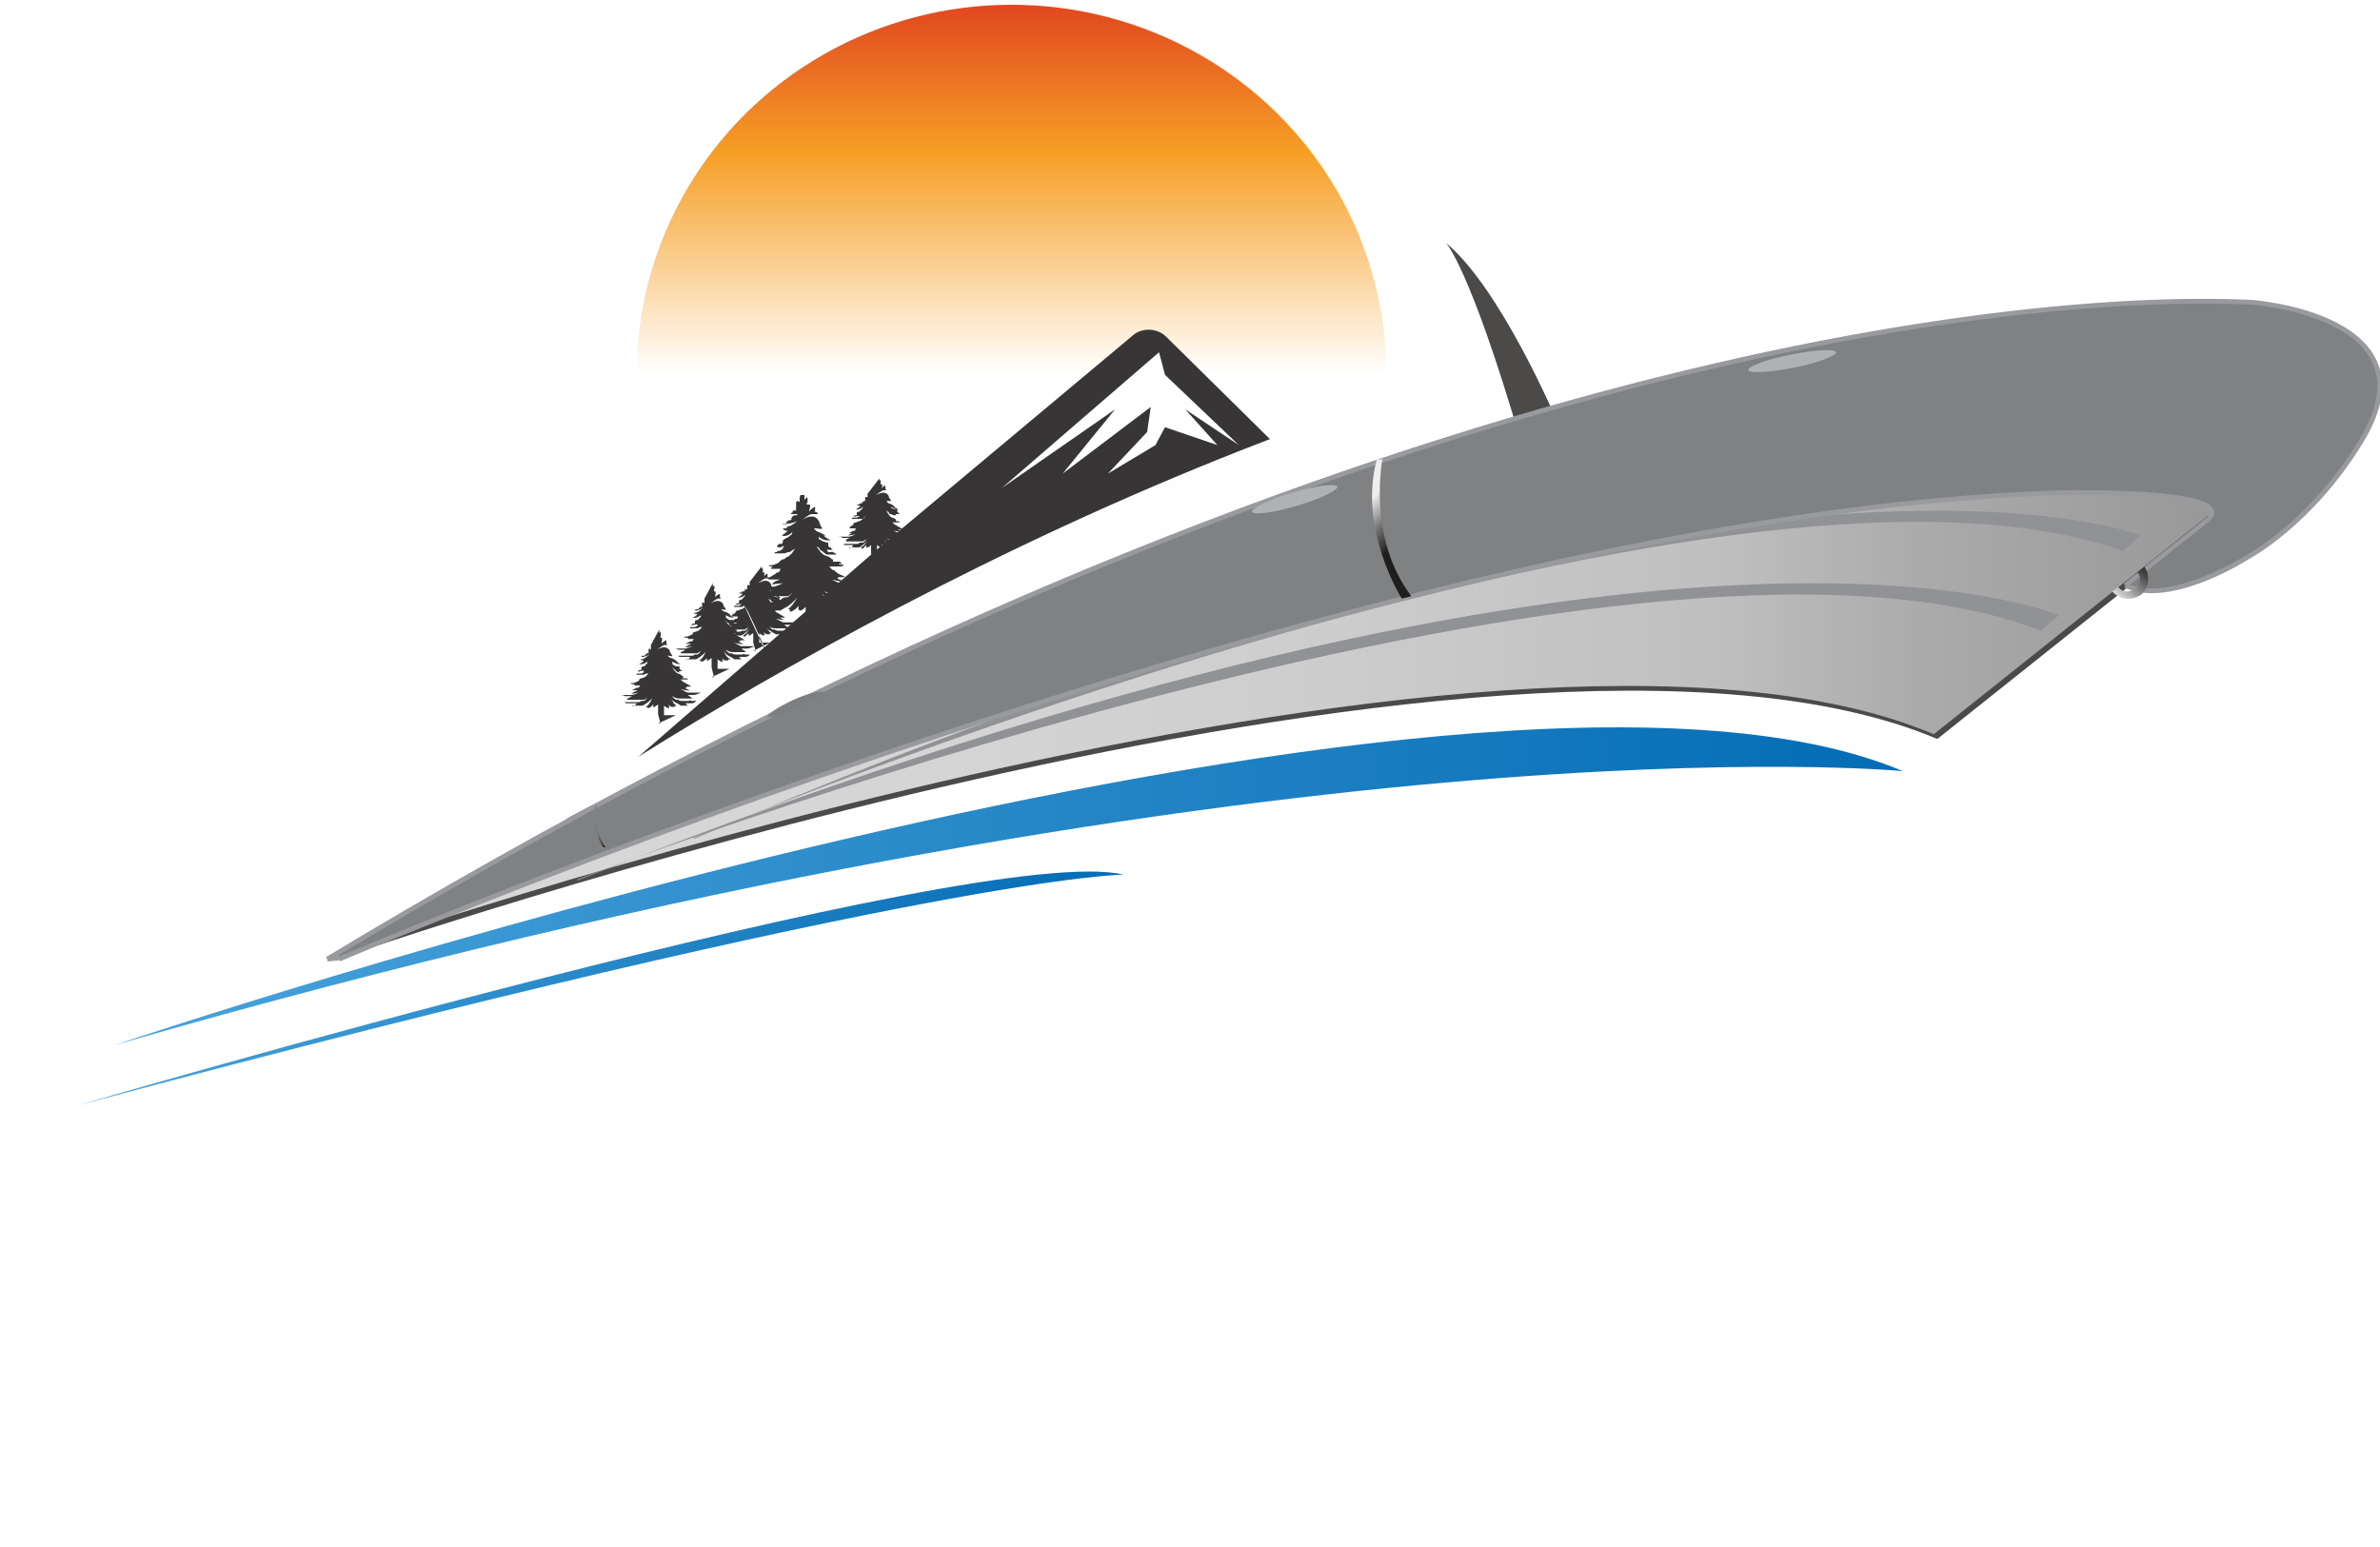 <?xml version="1.0" encoding="UTF-8"?>
<svg xmlns="http://www.w3.org/2000/svg" xmlns:xlink="http://www.w3.org/1999/xlink" id="Capa_1" width="200" height="130" version="1.1" viewBox="0 0 200 130">
  <defs>
    <style>
      .st0, .st1, .st2, .st3, .st4, .st5, .st6, .st7, .st8, .st9, .st10, .st11, .st12, .st13, .st14 {
        fill-rule: evenodd;
      }

      .st0, .st15 {
        fill: #fff;
      }

      .st1 {
        fill: #fefefe;
      }

      .st2 {
        fill: #808183;
      }

      .st3 {
        fill: url(#GradientFill_31);
      }

      .st4 {
        fill: #7d8081;
      }

      .st16, .st17, .st13 {
        fill: none;
      }

      .st16, .st13 {
        stroke: #999a9d;
        stroke-miterlimit: 10;
        stroke-width: .4px;
      }

      .st5 {
        fill: #afb1b3;
      }

      .st6 {
        fill: #373535;
      }

      .st7 {
        fill: url(#GradientFill_3);
      }

      .st8 {
        fill: url(#GradientFill_5);
      }

      .st9 {
        fill: url(#GradientFill_4);
      }

      .st10 {
        fill: url(#GradientFill_6);
      }

      .st11 {
        fill: url(#GradientFill_2);
      }

      .st17 {
        clip-rule: evenodd;
      }

      .st12 {
        fill: #4c4a49;
      }

      .st18 {
        fill: url(#GradientFill_1);
      }

      .st14 {
        fill: #919295;
      }

      .st19 {
        clip-path: url(#clippath);
      }
    </style>
    <linearGradient id="GradientFill_1" data-name="GradientFill 1" x1="85" y1=".4" x2="85" y2="62.5" gradientUnits="userSpaceOnUse">
      <stop offset="0" stop-color="#e14720"></stop>
      <stop offset="0" stop-color="#e14720"></stop>
      <stop offset="0" stop-color="#e14720"></stop>
      <stop offset=".2" stop-color="#f69f25"></stop>
      <stop offset=".5" stop-color="#fff"></stop>
      <stop offset="1" stop-color="#fff"></stop>
    </linearGradient>
    <linearGradient id="GradientFill_2" data-name="GradientFill 2" x1="28.2" y1="55.9" x2="194.3" y2="55.9" gradientUnits="userSpaceOnUse">
      <stop offset="0" stop-color="#d8d8d8"></stop>
      <stop offset=".3" stop-color="#d5d5d5"></stop>
      <stop offset=".5" stop-color="#cdcdcd"></stop>
      <stop offset=".7" stop-color="#bfbfbf"></stop>
      <stop offset=".8" stop-color="#acabab"></stop>
      <stop offset="1" stop-color="#939292"></stop>
      <stop offset="1" stop-color="#8a8989"></stop>
    </linearGradient>
    <linearGradient id="GradientFill_3" data-name="GradientFill 3" x1="9.7" y1="74.4" x2="159.9" y2="74.4" gradientUnits="userSpaceOnUse">
      <stop offset="0" stop-color="#48a3db"></stop>
      <stop offset=".7" stop-color="#197dc0"></stop>
      <stop offset="1" stop-color="#046cb5"></stop>
    </linearGradient>
    <clipPath id="clippath">
      <path class="st17" d="M27.9,80.2c1.3-.6-2.1.9-.7.4.6-.4,1.2-.7,1.8-1.1.6-.4,1.2-.7,1.8-1.1,1.9-1.1,3.9-2.3,5.8-3.4.2-.1.4-.2.6-.4.4-.2.8-.4,1.2-.7.8-.5,1.8-1.1,2.8-1.8.2-.1.4-.2.6-.4.3-.2.6-.4,1-.7,2.4-1.6,4.9-3.4,6.6-4.3,7-3.8,13.7-7.2,20.1-10.2,13.1-6.2,25.2-11,36.3-14.8,10-3.4,19.2-6.1,28.1-8.5,6.2-1.7,12-3,17.4-4.1,5.6-1.1,11.2-2.1,16.9-2.7.2,0,.4,0,.5,0,6.2-.7,11.5-1,15.8-1.1.8,0,1.5,0,2.2,0,.9,0,1.7,0,2.5,0,0,0,3.8.6,4.3.8.4.2.9.3,1.3.5.2.1.5.2.7.3,1.3.6,2.3,1.2,2.5,1.4.3.3.7.7,1.1,1.2.2.3.4.5.5.8.9,2,.2,4.2-.8,6-1.2,2.1-2.7,4.1-4.4,5.8-.9.9-1.8,1.7-2.5,2.4-1.8,1.5-3,2.2-3,2.2,0,0-1.4.9-3.2,1.7-2.2.9-5,1.7-7.1.7.2-.1.3-.2.5-.4,1.7-1.4,3.5-2.8,5.2-4.2.4-.4.9-.7,1.3-1.1,2.4-2.5-12.2-2.2-12.2-2.2-5.3.1-10.9.6-16.8,1.3-.4,0-.7,0-1.1.1-7.7,1-15.8,2.5-24,4.3-3.1.7-6.1,1.4-9.2,2.1-10.3,2.5-20.6,5.4-30.5,8.4-14,4.3-27.1,8.8-38.1,12.8-12.3,4.5-21.9,8.3-26.8,10.3-2.4,1,1-.5,1-.5Z"></path>
    </clipPath>
    <linearGradient id="GradientFill_4" data-name="GradientFill 4" x1="49.4" y1="68.3" x2="51.6" y2="70.5" gradientUnits="userSpaceOnUse">
      <stop offset="0" stop-color="#838483"></stop>
      <stop offset=".2" stop-color="#838483"></stop>
      <stop offset=".5" stop-color="#79797a"></stop>
      <stop offset=".6" stop-color="#79797a"></stop>
      <stop offset="1" stop-color="#1e1e1c"></stop>
    </linearGradient>
    <linearGradient id="GradientFill_31" data-name="GradientFill 3" x1="6.5" y1="83.1" x2="94.4" y2="83.1" xlink:href="#GradientFill_3"></linearGradient>
    <linearGradient id="GradientFill_5" data-name="GradientFill 5" x1="178.3" y1="50.3" x2="180.2" y2="48" gradientUnits="userSpaceOnUse">
      <stop offset="0" stop-color="#d8d8d8"></stop>
      <stop offset=".4" stop-color="#969595"></stop>
      <stop offset="1" stop-color="#3a3938"></stop>
    </linearGradient>
    <linearGradient id="GradientFill_6" data-name="GradientFill 6" x1="113.5" y1="40.8" x2="120.7" y2="48" gradientUnits="userSpaceOnUse">
      <stop offset="0" stop-color="#efeeee"></stop>
      <stop offset=".2" stop-color="#efeeee"></stop>
      <stop offset=".4" stop-color="#79797a"></stop>
      <stop offset=".6" stop-color="#1e1e1c"></stop>
      <stop offset="1" stop-color="#1e1e1c"></stop>
    </linearGradient>
  </defs>
  <polygon class="st0" points="11.5 101.2 7 101.2 7 114.8 5.2 114.8 5.2 101.2 .7 101.2 .7 99.5 11.5 99.5 11.5 101.2"></polygon>
  <path class="st0" d="M25.3,108.6c0,4.3-2,6.4-5.9,6.4s-5.6-2.1-5.6-6.2v-9.4h1.8v9.2c0,3.1,1.3,4.7,4,4.7s3.9-1.5,3.9-4.5v-9.4h1.8v9.1Z"></path>
  <path class="st0" d="M40.3,114.8h-2.2l-2.6-4.3c-.2-.4-.5-.7-.7-1-.2-.3-.5-.5-.7-.7-.2-.2-.5-.3-.8-.4-.3,0-.6-.1-.9-.1h-1.5v6.5h-1.8v-15.3h4.6c.7,0,1.3,0,1.9.3.6.2,1.1.4,1.5.8.4.3.8.8,1,1.3.2.5.4,1.1.4,1.8s0,1-.2,1.5c-.2.4-.4.8-.7,1.2-.3.3-.7.6-1.1.9-.4.2-.9.4-1.4.6h0c.3.2.5.3.7.4.2.1.4.3.5.5.2.2.3.4.5.7.2.3.4.5.6.9l2.9,4.6h0ZM31,101.2v5.5h2.5c.5,0,.9,0,1.3-.2.4-.1.7-.3,1-.6.3-.3.5-.6.7-.9.2-.4.2-.8.2-1.2,0-.8-.3-1.5-.8-1.9-.5-.5-1.3-.7-2.3-.7h-2.5Z"></path>
  <rect class="st15" x="42.4" y="99.5" width="1.8" height="15.3"></rect>
  <path class="st0" d="M47.6,114.2v-2.1c.2.2.5.4.9.6.3.2.7.3,1.1.4.4.1.8.2,1.1.3.4,0,.7,0,1.1,0,1.1,0,2-.2,2.5-.6.6-.4.8-1,.8-1.8s0-.8-.3-1.1c-.2-.3-.4-.6-.8-.8-.3-.3-.7-.5-1.2-.7-.4-.2-.9-.5-1.4-.7-.5-.3-1-.5-1.5-.8-.5-.3-.9-.6-1.2-.9-.3-.3-.6-.7-.8-1.1-.2-.4-.3-.9-.3-1.5s.2-1.3.5-1.8c.3-.5.7-.9,1.2-1.3.5-.3,1.1-.6,1.7-.7.6-.2,1.3-.2,2-.2,1.5,0,2.6.2,3.3.5v2c-.9-.6-2.1-.9-3.5-.9s-.8,0-1.2.1c-.4,0-.7.2-1.1.4-.3.2-.6.4-.8.7-.2.3-.3.6-.3,1.1s0,.7.2,1c.1.3.4.5.7.8.3.2.6.5,1.1.7.4.2.9.5,1.4.7.6.3,1.1.6,1.6.9.5.3.9.6,1.3,1,.4.4.7.8.9,1.2.2.4.3.9.3,1.5s-.1,1.4-.4,1.9c-.3.5-.7,1-1.2,1.3-.5.3-1.1.6-1.8.7-.7.1-1.4.2-2.1.2s-.5,0-.9,0c-.4,0-.7,0-1.1-.2-.4,0-.7-.2-1.1-.3-.3-.1-.6-.2-.8-.4Z"></path>
  <path class="st0" d="M75.9,114.8h-1.8v-10.3c0-.8,0-1.8.2-3h0c-.2.7-.3,1.2-.5,1.5l-5.3,11.8h-.9l-5.3-11.7c-.2-.3-.3-.9-.5-1.6h0c0,.6,0,1.6,0,3v10.2h-1.8v-15.3h2.4l4.8,10.7c.4.8.6,1.4.7,1.8h0c.3-.8.6-1.5.7-1.9l4.9-10.6h2.3v15.3Z"></path>
  <path class="st0" d="M86.3,115.1c-2.2,0-4-.7-5.3-2.1-1.3-1.4-2-3.3-2-5.6s.7-4.4,2-5.9c1.3-1.5,3.2-2.2,5.5-2.2s3.9.7,5.2,2.1c1.3,1.4,2,3.3,2,5.6s-.7,4.5-2,5.9c-1.3,1.4-3.1,2.2-5.4,2.2h0ZM86.4,100.9c-1.6,0-3,.6-4,1.7-1,1.2-1.5,2.7-1.5,4.6s.5,3.4,1.5,4.6c1,1.1,2.3,1.7,3.9,1.7s3-.5,4-1.6c1-1.1,1.5-2.6,1.5-4.6s-.5-3.6-1.4-4.7c-1-1.1-2.3-1.7-3.9-1.7Z"></path>
  <path class="st0" d="M115.3,114.8h-2.2l-8-12.2c-.2-.3-.4-.6-.5-1h0c0,.3,0,1,0,2.1v11.1h-1.8v-15.3h2.4l7.8,12c.3.5.5.8.6,1h0c0-.4-.1-1.2-.1-2.3v-10.8h1.8v15.3Z"></path>
  <path class="st0" d="M145,108.6c0,4.3-2,6.4-5.9,6.4s-5.6-2.1-5.6-6.2v-9.4h1.8v9.2c0,3.1,1.3,4.7,4,4.7s3.9-1.5,3.9-4.5v-9.4h1.8v9.1Z"></path>
  <polygon class="st0" points="158.1 101.2 153.6 101.2 153.6 114.8 151.8 114.8 151.8 101.2 147.3 101.2 147.3 99.5 158.1 99.5 158.1 101.2"></polygon>
  <rect class="st15" x="160.5" y="99.5" width="1.8" height="15.3"></rect>
  <path class="st0" d="M177,114.2c-1.1.6-2.6.9-4.3.9s-4-.7-5.3-2.1c-1.3-1.4-2-3.2-2-5.5s.7-4.4,2.2-5.9c1.5-1.5,3.4-2.3,5.7-2.3s2.7.2,3.7.6v1.9c-1.1-.6-2.3-.9-3.7-.9s-3.2.6-4.3,1.8c-1.1,1.2-1.7,2.7-1.7,4.7s.5,3.3,1.6,4.5c1,1.1,2.4,1.7,4.1,1.7s2.9-.3,4-1v1.7Z"></path>
  <path class="st0" d="M186.1,115.1c-2.2,0-4-.7-5.3-2.1-1.3-1.4-2-3.3-2-5.6s.7-4.4,2-5.9c1.3-1.5,3.2-2.2,5.5-2.2s3.9.7,5.2,2.1c1.3,1.4,2,3.3,2,5.6s-.7,4.5-2,5.9c-1.3,1.4-3.1,2.2-5.4,2.2h0ZM186.2,100.9c-1.6,0-3,.6-4,1.7-1,1.2-1.5,2.7-1.5,4.6s.5,3.4,1.5,4.6c1,1.1,2.3,1.7,3.9,1.7s3-.5,4-1.6c1-1.1,1.5-2.6,1.5-4.6s-.5-3.6-1.4-4.7c-1-1.1-2.3-1.7-3.9-1.7Z"></path>
  <path class="st0" d="M131.4,114.8h-2l-1.6-4.3h-6.6l-1.5,4.3h-2l6-15.3h1.9l6,15.3h0ZM127.1,108.9l-2.4-6.5c0-.2-.2-.6-.2-1h0c0,.4-.2.8-.2,1l-2.4,6.5h5.4ZM126.7,94.6l-2.8,3.5h-1.4l2.4-3.5h1.8Z"></path>
  <path class="st0" d="M47.2,129.2h-.8l-.6-1.6h-2.5l-.6,1.6h-.8l2.2-5.7h.7l2.2,5.7h0ZM45.6,127l-.9-2.4c0,0,0-.2,0-.4h0c0,.2,0,.3,0,.4l-.9,2.4h2Z"></path>
  <polygon class="st0" points="51.1 129.2 48.1 129.2 48.1 123.4 48.7 123.4 48.7 128.5 51.1 128.5 51.1 129.2"></polygon>
  <path class="st0" d="M54,129.2c-.8,0-1.5-.3-2-.8-.5-.5-.7-1.2-.7-2.1s.3-1.7.8-2.2c.5-.5,1.2-.8,2.1-.8s1.4.3,1.9.8c.5.5.7,1.2.7,2.1s-.3,1.7-.8,2.2c-.1.1-.2.2-.4.3l1.6,1.1h-1.2l-1.1-.8c-.3,0-.6.1-.9.1h0ZM54.1,124c-.6,0-1.1.2-1.5.6-.4.4-.6,1-.6,1.7s.2,1.3.6,1.7c.4.4.9.6,1.5.6s1.1-.2,1.5-.6c.4-.4.5-1,.5-1.7s-.2-1.3-.5-1.7c-.4-.4-.8-.6-1.5-.6Z"></path>
  <path class="st0" d="M62.1,126.8c0,1.6-.7,2.4-2.2,2.4s-2.1-.8-2.1-2.3v-3.5h.7v3.4c0,1.2.5,1.8,1.5,1.8s1.5-.6,1.5-1.7v-3.5h.7v3.4Z"></path>
  <rect class="st15" x="63.6" y="123.4" width=".7" height="5.7"></rect>
  <polygon class="st0" points="68.8 129.2 65.8 129.2 65.8 123.4 66.5 123.4 66.5 128.5 68.8 128.5 68.8 129.2"></polygon>
  <polygon class="st0" points="72.8 129.2 69.7 129.2 69.7 123.4 72.6 123.4 72.6 124 70.4 124 70.4 125.9 72.5 125.9 72.5 126.5 70.4 126.5 70.4 128.5 72.8 128.5 72.8 129.2"></polygon>
  <path class="st0" d="M78,129.2h-.8l-1-1.6c0-.1-.2-.3-.3-.4,0-.1-.2-.2-.3-.3,0,0-.2-.1-.3-.1-.1,0-.2,0-.3,0h-.6v2.4h-.7v-5.7h1.7c.3,0,.5,0,.7,0,.2,0,.4.2.6.3.2.1.3.3.4.5,0,.2.1.4.1.7s0,.4,0,.5c0,.2-.1.3-.3.4-.1.1-.2.2-.4.3-.2,0-.3.2-.5.2h0c0,0,.2.1.3.2,0,0,.1.1.2.2,0,0,.1.2.2.3,0,0,.1.2.2.3l1.1,1.7h0ZM74.6,124v2.1h.9c.2,0,.3,0,.5,0,.1,0,.3-.1.4-.2.1,0,.2-.2.2-.3,0-.1,0-.3,0-.5,0-.3,0-.5-.3-.7-.2-.2-.5-.3-.9-.3h-.9Z"></path>
  <path class="st0" d="M81.1,129.2v-5.7h1.6c2,0,3.1.9,3.1,2.8s-.3,1.6-.9,2.1c-.6.5-1.3.8-2.3.8h-1.5ZM81.8,124v4.5h.9c.8,0,1.3-.2,1.8-.6.4-.4.6-1,.6-1.7,0-1.5-.8-2.2-2.4-2.2h-.9Z"></path>
  <polygon class="st0" points="90 129.2 86.9 129.2 86.9 123.4 89.8 123.4 89.8 124 87.6 124 87.6 125.9 89.7 125.9 89.7 126.5 87.6 126.5 87.6 128.5 90 128.5 90 129.2"></polygon>
  <polygon class="st0" points="96.4 129.2 93.3 129.2 93.3 123.4 96.3 123.4 96.3 124 94 124 94 125.9 96.1 125.9 96.1 126.5 94 126.5 94 128.5 96.4 128.5 96.4 129.2"></polygon>
  <path class="st0" d="M103.4,129.2h-.7v-3.8c0-.3,0-.7,0-1.1h0c0,.3-.1.4-.2.6l-2,4.4h-.3l-2-4.4c0-.1-.1-.3-.2-.6h0c0,.2,0,.6,0,1.1v3.8h-.7v-5.7h.9l1.8,4c.1.3.2.5.3.7h0c.1-.3.2-.5.3-.7l1.8-4h.8v5.7Z"></path>
  <path class="st0" d="M105,129.2v-5.7h1.6c.5,0,.9.1,1.2.4.3.2.4.6.4.9s0,.6-.3.8c-.2.2-.4.4-.7.5h0c.4,0,.7.2.9.5.2.2.4.6.4,1s-.2.9-.5,1.2c-.4.3-.8.5-1.3.5h-1.7ZM105.6,124v1.8h.7c.4,0,.7,0,.9-.3.2-.2.3-.4.3-.7,0-.6-.4-.8-1.1-.8h-.8ZM105.6,126.5v2.1h.9c.4,0,.7,0,.9-.3.2-.2.3-.4.3-.8,0-.7-.5-1-1.4-1h-.8Z"></path>
  <path class="st0" d="M114.2,129.2h-.8l-.6-1.6h-2.5l-.6,1.6h-.8l2.2-5.7h.7l2.2,5.7h0ZM112.6,127l-.9-2.4c0,0,0-.2,0-.4h0c0,.2,0,.3,0,.4l-.9,2.4h2Z"></path>
  <path class="st0" d="M119.2,129.2h-.8l-1-1.6c0-.1-.2-.3-.3-.4,0-.1-.2-.2-.3-.3,0,0-.2-.1-.3-.1-.1,0-.2,0-.3,0h-.6v2.4h-.7v-5.7h1.7c.3,0,.5,0,.7,0,.2,0,.4.2.6.3.2.1.3.3.4.5,0,.2.1.4.1.7s0,.4,0,.5c0,.2-.1.3-.3.4-.1.1-.2.2-.4.3-.2,0-.3.2-.5.2h0c0,0,.2.1.3.2,0,0,.1.1.2.2,0,0,.1.2.2.3,0,0,.1.2.2.3l1.1,1.7h0ZM115.7,124v2.1h.9c.2,0,.3,0,.5,0,.1,0,.3-.1.4-.2.1,0,.2-.2.2-.3,0-.1,0-.3,0-.5,0-.3,0-.5-.3-.7-.2-.2-.5-.3-.9-.3h-.9Z"></path>
  <path class="st0" d="M123.8,128.9c-.4.2-1,.3-1.6.3s-1.5-.3-2-.8c-.5-.5-.7-1.2-.7-2.1s.3-1.6.8-2.2c.6-.6,1.3-.8,2.1-.8s1,0,1.4.2v.7c-.4-.2-.9-.3-1.4-.3s-1.2.2-1.6.7c-.4.4-.6,1-.6,1.8s.2,1.3.6,1.7c.4.4.9.6,1.5.6s1.1-.1,1.5-.4v.6Z"></path>
  <path class="st0" d="M129.5,129.2h-.8l-.6-1.6h-2.5l-.6,1.6h-.8l2.2-5.7h.7l2.2,5.7h0ZM127.9,127l-.9-2.4c0,0,0-.2,0-.4h0c0,.2,0,.3,0,.4l-.9,2.4h2Z"></path>
  <path class="st0" d="M134.2,128.9c-.4.2-1,.3-1.6.3s-1.5-.3-2-.8c-.5-.5-.7-1.2-.7-2.1s.3-1.6.8-2.2c.6-.6,1.3-.8,2.1-.8s1,0,1.4.2v.7c-.4-.2-.9-.3-1.4-.3s-1.2.2-1.6.7c-.4.4-.6,1-.6,1.8s.2,1.3.6,1.7c.4.4.9.6,1.5.6s1.1-.1,1.5-.4v.6Z"></path>
  <rect class="st15" x="135.3" y="123.4" width=".7" height="5.7"></rect>
  <path class="st0" d="M139.9,129.2c-.8,0-1.5-.3-2-.8-.5-.5-.7-1.2-.7-2.1s.3-1.7.8-2.2c.5-.5,1.2-.8,2.1-.8s1.4.3,1.9.8c.5.5.7,1.2.7,2.1s-.3,1.7-.8,2.2c-.5.5-1.2.8-2,.8h0ZM139.9,124c-.6,0-1.1.2-1.5.6-.4.4-.6,1-.6,1.7s.2,1.3.6,1.7c.4.4.9.6,1.4.6s1.1-.2,1.5-.6c.4-.4.5-1,.5-1.7s-.2-1.3-.5-1.7c-.4-.4-.8-.6-1.5-.6Z"></path>
  <path class="st0" d="M148.4,129.2h-.8l-3-4.6c0-.1-.1-.2-.2-.4h0c0,.1,0,.4,0,.8v4.1h-.7v-5.7h.9l2.9,4.5c.1.2.2.3.2.4h0c0-.2,0-.4,0-.8v-4h.7v5.7Z"></path>
  <polygon class="st0" points="153 129.2 150 129.2 150 123.4 152.9 123.4 152.9 124 150.6 124 150.6 125.9 152.7 125.9 152.7 126.5 150.6 126.5 150.6 128.5 153 128.5 153 129.2"></polygon>
  <path class="st0" d="M153.9,128.9v-.8c0,0,.2.2.3.2.1,0,.3.1.4.2.1,0,.3,0,.4.1.1,0,.3,0,.4,0,.4,0,.7,0,.9-.2.2-.2.3-.4.3-.7s0-.3-.1-.4c0-.1-.2-.2-.3-.3-.1,0-.3-.2-.4-.3-.2,0-.3-.2-.5-.3-.2-.1-.4-.2-.6-.3-.2-.1-.3-.2-.5-.3-.1-.1-.2-.3-.3-.4,0-.2-.1-.3-.1-.6s0-.5.2-.7c.1-.2.3-.4.5-.5.2-.1.4-.2.6-.3.2,0,.5,0,.7,0,.6,0,1,0,1.2.2v.8c-.3-.2-.8-.4-1.3-.4s-.3,0-.4,0c-.1,0-.3,0-.4.1-.1,0-.2.2-.3.3,0,.1-.1.2-.1.4s0,.3,0,.4c0,.1.1.2.2.3.1,0,.2.2.4.3.2,0,.3.2.5.3.2.1.4.2.6.3.2.1.3.2.5.4.1.1.3.3.3.4,0,.2.1.4.1.6s0,.5-.2.7c-.1.2-.3.4-.5.5-.2.1-.4.2-.7.3-.2,0-.5,0-.8,0s-.2,0-.3,0c-.1,0-.3,0-.4,0-.1,0-.3,0-.4-.1-.1,0-.2,0-.3-.1Z"></path>
  <ellipse class="st18" cx="85" cy="31.4" rx="31.5" ry="31"></ellipse>
  <path class="st6" d="M42.7,73.1s43.4-18.6,77.5-22.9l-22.2-21.9c-.7-.7-1.9-.8-2.7-.2l-21.4,17.9-31.2,27.1Z"></path>
  <path class="st6" d="M72.9,41.5c0,0,0,.2,0,.2,0,0,0,0,0,.1,0,0,0,0,0,0,0,0-.2-.1-.2,0,0,0,0,.2,0,.2,0,0,0,0,0,.1,0,0,0,0,0,0,0,0,0,0,0,0s-.1,0-.2,0c0,0,0,0,0,0,0,0,0,0,0,0s0,0,0,0c0,0,0,0,.2,0,0,0,.2,0,.2,0,0,0,0,0,0,0s-.1,0-.2,0c0,0,0,0-.2,0,0,0,0,0,0,.1,0,0,0,0,0,0,0,0,0,0,0,0s-.2,0-.2,0-.1,0,0,0c0,0,0,0,.1,0,0,0,0,0,0,0,0,0-.1,0-.2,0,0,0-.2,0-.2,0,0,0,.1,0,.3,0,.2,0,.5-.2.5-.2,0,0-.3.2-.4.3-.1,0-.2,0-.2.1,0,0-.2,0-.2,0,0,0,0,.1.3.1-.1.2-.4.3-.4.3,0,0,.3.1.6-.2,0,.1,0,.1-.1.2,0,0-.1.1-.2.2,0,0-.2,0-.2.1,0,0,0,.2,0,.2,0,0,0,0-.1,0,0,0-.1,0-.2.1,0,0,0,0,.2,0,.1,0,.3-.1.3,0,0,0,0,0,0,0,0,0,0,0,0,0,0,0,0,0-.2.1-.1,0-.1,0-.2,0,0,0-.1,0-.2,0,0,0,0,0,0,.1,0,0,.2,0,.3,0,.1,0,.2,0,.2,0,0,0,.2,0,.2,0,0,0,.1,0,.2,0,0,0,.2-.2.2-.2,0,0,0,.1-.2.2,0,0-.2.2-.3.2-.1,0-.2.1-.3.1,0,0-.2,0-.2.2,0,0-.3.2-.4.2-.1,0-.2,0-.2,0,0,0,0,0,.2,0,.1,0,.2,0,.2,0,0,0-.1,0-.1.1,0,0,.2,0,.2,0,0,0,.2,0,.2,0s.1,0,.1,0c0,0,0,0,0,0,0,0,0,.2-.1.2,0,0-.1,0-.1,0,0,0-.3.2-.4.2,0,0-.1,0-.1,0,0,0,0,0,.2,0,0,0,0,0,.1,0,0,0,0,0,0,0s0,0,.1,0c0,0,.2,0,.2,0,0,0,0,0-.2,0-.1,0-.3.2-.4.2.2,0,.7-.1.7-.1,0,0-.4.2-.6.2-.1,0-.5,0-.6,0-.1,0-.3,0-.3,0s0,0,0,0c.1,0,.3,0,.4.1,0,0,.6,0,.6,0,0,0-.3.1-.3.2,0,0,0,.1,0,.1,0,0,0,0,.1,0s.2,0,.3,0c0,0,.2,0,.2,0s0,0,.2,0,.2,0,.3,0c0,0,.2,0,.3,0,0,0,.3-.2.3-.2,0,0-.2.3-.3.3,0,0-.1,0-.2,0,0,0-.1,0-.2.1,0,0-.2,0-.3,0,0,0-.1,0-.2,0,0,0,0,0-.1,0,0,0-.1,0-.2,0,0,0-.2,0-.2,0,0,0-.2,0-.2,0,0,0,0,.1.1.1,0,0,.1,0,.3,0s.1,0,.2,0c.1,0,.2,0,.2,0,0,0-.1.2-.2.2,0,0-.2,0-.2,0,0,0,.1.1.2,0s.1,0,.2,0,.2,0,.3,0,.1,0,.2,0c0,0,.4-.2.7-.6-.2.3-.3.5-.6.6,0,0,.1,0,.1,0,0,0,0,0,0,.1,0,0,.2,0,.2-.1,0,0,.2-.2.2-.2,0,0,0,.1,0,.2,0,0,0,0,.1,0s.3-.2.3-.2v.8h-.9c0,0,2.3,0,2.3,0h-.2c0,0-.7,0-.7,0,0,0,0-.2,0-.3,0-.1,0-.5,0-.5,0,0,.2.2.4.2.1,0,0-.1,0-.3.1.2.2.2.3.2,0,0,.1,0,.2,0,0,0,0-.1,0-.1h.2s-.2,0-.3-.2c0,0-.3-.4-.3-.4,0,0,.2.3.4.4.2.1.3.2.5.3.2,0,.3,0,.4,0,0,0,0,0,.2,0,0,0,.2,0,.2,0,0,0,0,0-.2,0,0,0-.2-.1-.2-.1,0,0,.1,0,.2,0,0,0,0,0,.2,0s.1,0,.2,0c0,0,.3,0,.3-.2,0,0,0,0-.2,0,0,0-.2,0-.2,0,0,0-.1-.1-.2,0,0,0-.1,0-.2,0-.1,0-.2,0-.3,0,0,0-.2,0-.3-.1-.1,0-.1,0-.2,0,0,0-.2-.2-.3-.3.2.2.5.2.6.2,0,0,.2,0,.3,0,.1,0,.1,0,.2,0,0,0,.2,0,.3,0,.1,0,.2,0,.3,0,0,0-.4-.3-.4-.3,0,0,.3,0,.4,0,.2,0,.5-.2.5-.2,0,0,0,0-.2,0-.2,0-.7,0-.8,0,0,0-.6-.3-.6-.3,0,0,.5.1.8.1-.2,0-.4-.2-.5-.2,0,0-.1,0-.1,0,0,0,.2,0,.2,0s0,0,0,0c0,0,.1,0,.2,0,0,0,0,0,0,0,0,0,.2,0,.2,0,0,0-.3-.2-.5-.3-.1,0,0-.1-.2-.1,0,0-.2-.2-.2-.2,0,0,.2,0,.4,0,.2,0,.4,0,.4,0,0,0-.2,0-.3,0,0,0,0,0,.1,0,0,0,0-.1-.1-.1,0,0-.1,0-.2,0,0,0,0,0,0,0,0,0,0,0,0,0,0,0,0-.1,0-.1,0,0,0,0,0,0,0,0,0-.1-.3-.2-.2,0-.5-.5-.5-.6.2.2.2.1.2.2s.1.1.2.1c0,0,.1.1.2.1,0,0,.1,0,.2,0,0,0,0,0,.2,0,0,0,0,0,.1,0,0,0,.1,0,.1,0,0,0,0,0,0,0,0,0,0,0-.1,0,0,0,0,0-.2,0,0,0-.1,0-.1,0,0,0,0-.1-.1-.1,0,0,0,0,0,0,0,0,.1,0,.2,0,0,0,.2,0,.2,0,0,0,0,0-.1-.1,0,0,0,0,0,0,0,0,0,0-.1-.1,0,0,0-.1,0-.2,0,0-.2,0-.2,0,0,0-.2-.1-.3-.1,0,0,0-.1,0-.1.2.1.4.2.4.2,0,0,.2,0,.2,0,0,0-.3-.1-.4-.3,0,0,.2,0,.2,0,0,0,0,0,0,0,0,0,0,0-.2,0,0,0-.3-.2-.4-.2-.1,0-.2-.2-.2-.2,0,0,0,0,.1,0,0,0,.3,0,.3,0,0,0,0,0-.2-.3,0-.2-.2-.4-.5-.4-.2,0-.6.2-.6.2,0,0,.4-.3.6-.4.2,0,.3,0,.3,0,0,0,0,0-.1-.1,0,0,0,0,0-.1,0,0,0-.2,0-.2,0,0-.3.1-.3.3,0-.2.1-.4,0-.4,0,0-.1,0-.1,0,0,0,0,0,0,0,0,0,0-.3,0-.4,0,0-.1.1-.1.1,0,0,0-.2,0-.2Z"></path>
  <path class="st6" d="M63,48.9c0,0,0,.2,0,.2,0,0,0,0,0,.1,0,0,0,0,0,0,0,0-.2-.1-.2,0,0,0,0,.2,0,.2,0,0,0,0,0,.1,0,0,0,0,0,0,0,0,0,0,0,0s-.1,0-.2,0c0,0,0,0,0,0,0,0,0,0,0,0,0,0,0,0,0,0,0,0,0,0,.2,0,0,0,.2,0,.2,0,0,0,0,0,0,0,0,0-.1,0-.2,0,0,0,0,0-.2,0,0,0,0,0,0,.1,0,0,0,0,0,0,0,0,0,0,0,0,0,0-.2,0-.2,0,0,0-.1,0,0,0,0,0,0,0,.1,0,0,0,0,0,0,0,0,0-.1,0-.2,0,0,0-.2,0-.2,0,0,0,.1,0,.3,0,.2,0,.5-.2.5-.2,0,0-.3.2-.4.3-.1,0-.2,0-.2.1,0,0-.2,0-.2,0,0,0,0,.1.3.1-.1.2-.4.3-.4.3,0,0,.3.1.6-.2,0,.1,0,.1-.1.2,0,0-.1.1-.2.2,0,0-.2,0-.2.1s0,.2,0,.2c0,0,0,0-.1,0,0,0-.1,0-.2.1,0,0,0,0,.2,0,.1,0,.3-.1.3,0,0,0,0,0,0,0,0,0,0,0,0,0,0,0,0,0-.2.1-.1,0-.1,0-.2,0,0,0-.1,0-.2,0,0,0,0,0,0,.1,0,0,.2,0,.3,0,.1,0,.2,0,.2,0,0,0,.2,0,.2,0,0,0,.1-.2.2,0,1.9,4.1,2.8,6.2,1.5,3.1,0,0-1.4-3.2-1.5-3.1,0,0-.2.2-.3.2s-.2.1-.3.1c0,0-.2,0-.2.2,0,0-.3.2-.4.2-.1,0-.2,0-.2,0,0,0,0,0,.2,0,.1,0,.2,0,.2,0,0,0-.1,0-.1.1,0,0,.2,0,.2,0,0,0,.2,0,.2,0s.1,0,.1,0c0,0,0,0,0,0,0,0,0,.2-.1.2,0,0-.1,0-.1,0,0,0-.3.2-.4.2,0,0-.1,0-.1,0,0,0,0,0,.2,0,0,0,0,0,.1,0s0,0,0,0,0,0,.1,0c0,0,.2,0,.2,0,0,0,0,0-.2,0-.1,0-.3.2-.4.2.2,0,.7-.1.7-.1,0,0-.4.2-.6.2-.1,0-.5,0-.6,0-.1,0-.3,0-.3,0s0,0,0,0c.1,0,.3,0,.4.1,0,0,.6,0,.6,0,0,0-.3.1-.3.2,0,0,0,.1,0,.1,0,0,0,0,.1,0s.2,0,.3,0c0,0,.2,0,.2,0s0,0,.2,0,.2,0,.3,0c0,0,.2,0,.3,0,0,0,.3-.2.3-.2,0,0-.2.3-.3.3,0,0-.1,0-.2,0,0,0-.1,0-.2.1,0,0-.2,0-.3,0,0,0-.1,0-.2,0,0,0,0,0-.1,0s-.1,0-.2,0c0,0-.2,0-.2,0,0,0-.2,0-.2,0,0,0,0,.1.1.1,0,0,.1,0,.3,0,.2,0,.1,0,.2,0,.1,0,.2,0,.2,0,0,0-.1.2-.2.2,0,0-.2,0-.2,0,0,0,.1.1.2,0,0,0,.1,0,.2,0,0,0,.2,0,.3,0,.1,0,.1,0,.2,0,0,0,.4-.2.7-.6-.2.3-.3.5-.6.6,0,0,.1,0,.1,0,0,0,0,0,0,.1,0,0,.2,0,.2-.1,0,0,.2-.2.2-.2,0,0,0,.1,0,.2,0,0,0,0,.1,0,0,0,.3-.2.3-.2v.8s.2.7.2.7h-.2c0,0,1.4-.7,1.4-.7h-.2c0,0-.7,0-.7,0,0,0,0-.2,0-.3,0-.1,0-.5,0-.5,0,0,.2.2.4.2.1,0,0-.1,0-.3.1.2.2.2.3.2,0,0,.1,0,.2,0,0,0,0-.1,0-.1h.2s-.2,0-.3-.2c0,0-.3-.4-.3-.4,0,0,.2.3.4.4.2.1.3.2.5.3.2,0,.3,0,.4,0,0,0,0,0,.2,0,0,0,.2,0,.2,0,0,0,0,0-.2,0,0,0-.2-.1-.2-.1,0,0,.1,0,.2,0,0,0,0,0,.2,0s.1,0,.2,0c0,0,.3,0,.3-.2,0,0,0,0-.2,0,0,0-.2,0-.2,0,0,0-.1-.1-.2,0,0,0-.1,0-.2,0-.1,0-.2,0-.3,0,0,0-.2,0-.3-.1-.1,0-.1,0-.2,0,0,0-.2-.2-.3-.3.2.2.5.2.6.2,0,0,.2,0,.3,0,.1,0,.1,0,.2,0,0,0,.2,0,.3,0,.1,0,.2,0,.3,0,0,0-.4-.3-.4-.3,0,0,.3,0,.4,0,.2,0,.5-.2.5-.2,0,0,0,0-.2,0-.2,0-.7,0-.8,0,0,0-.6-.3-.6-.3,0,0,.5.1.8.1-.2,0-.4-.2-.5-.2,0,0-.1,0-.1,0,0,0,.2,0,.2,0,0,0,0,0,0,0,0,0,.1,0,.2,0,0,0,0,0,0,0,0,0,.2,0,.2,0,0,0-.3-.2-.5-.3-.1,0,0-.1-.2-.1,0,0-.2-.2-.2-.2,0,0,.2,0,.4,0,.2,0,.4,0,.4,0,0,0-.2,0-.3,0,0,0,0,0,.1,0,0,0,0-.1-.1-.1,0,0-.1,0-.2,0,0,0,0,0,0,0,0,0,0,0,0,0,0,0,0-.1,0-.1,0,0,0,0,0,0,0,0,0-.1-.3-.2-.2,0-.5-.5-.5-.6.2.2.2.1.2.2,0,0,.1.1.2.1,0,0,.1.1.2.1,0,0,.1,0,.2,0,0,0,0,0,.2,0,0,0,0,0,.1,0,0,0,.1,0,.1,0,0,0,0,0,0,0,0,0,0,0-.1,0,0,0,0,0-.2,0,0,0-.1,0-.1,0,0,0,0-.1-.1-.1,0,0,0,0,0,0,0,0,.1,0,.2,0,0,0,.2,0,.2,0,0,0,0,0-.1-.1,0,0,0,0,0,0,0,0,0,0-.1-.1,0,0,0-.1,0-.2,0,0-.2,0-.2,0,0,0-.2-.1-.3-.1,0,0,0-.1,0-.1.2.1.4.2.4.2,0,0,.2,0,.2,0,0,0-.3-.1-.4-.3,0,0,.2,0,.2,0,0,0,0,0,0,0,0,0,0,0-.2,0,0,0-.3-.2-.4-.2-.1,0-.2-.2-.2-.2,0,0,0,0,.1,0,0,0,.3,0,.3,0,0,0,0,0-.2-.3,0-.2-.2-.4-.5-.4-.2,0-.6.2-.6.2,0,0,.4-.3.6-.4.2,0,.3,0,.3,0,0,0,0,0-.1-.1,0,0,0,0,0-.1,0,0,0-.2,0-.2,0,0-.3.1-.3.3,0-.2.1-.4,0-.4,0,0-.1,0-.1,0,0,0,0,0,0,0,0,0,0-.3,0-.4,0,0-.1.1-.1.1,0,0,0-.2,0-.2Z"></path>
  <path class="st6" d="M59.2,50.3c0,0,0,.2,0,.2,0,0,0,0,0,.1,0,0,0,.1,0,.1,0,0-.2-.2-.2,0,0,.1,0,.2,0,.2,0,0,0,0,0,.1,0,0,0,0,0,0s0,0,0,0-.1,0-.2,0c0,0,0,0,0,.1,0,0,0,0-.1,0,0,0,0,0,0,0,0,0,0,0,.2,0,0,0,.2,0,.2,0,0,0,0,0,0,0,0,0-.2,0-.2,0,0,0,0,0-.2,0,0,0,0,0,0,.1,0,0,0,0,0,0,0,0,0,0,0,0,0,0-.2,0-.2,0,0,0-.1,0-.1.1,0,0,0,0,.1,0,0,0,0,0,0,0,0,0-.1,0-.2,0,0,0-.2,0-.2,0,0,0,.1,0,.4,0,.2,0,.6-.2.6-.2,0,0-.3.2-.4.3-.1,0-.2.1-.2.1-.1,0-.2,0-.2,0,0,0,0,.1.3.1-.1.2-.4.3-.4.3,0,0,.3.1.7-.2,0,.1,0,.2-.1.2,0,0-.1.2-.2.2,0,0-.2,0-.2.1,0,0,0,.2,0,.2,0,0,0,0-.1,0,0,0-.1,0-.2.1,0,0,0,.1.2,0,.1,0,.3-.1.3,0,0,0,0,0,0,.1,0,0,0,0,0,0,0,0,0,0-.2.1-.1,0-.1,0-.2,0,0,0-.1,0-.2,0,0,0,0,0,0,.1,0,0,.2,0,.3,0,.1,0,.2,0,.2,0,0,0,.2,0,.3-.1,0,0,.1,0,.2,0,0,0,.2-.2.2-.2,0,0-.1.1-.2.2,0,0-.2.2-.3.3-.1,0-.2.1-.3.1,0,0-.2,0-.2.2,0,0-.4.2-.5.2-.1,0-.2,0-.2,0,0,0,0,.1.2.1.1,0,.2,0,.2,0,0,0-.1,0-.1.1,0,0,.2,0,.2,0,0,0,.2,0,.2,0s.1,0,.1,0c0,0,0,0,0,0,0,0-.1.2-.2.2,0,0-.1,0-.1,0s-.4.2-.4.2c0,0-.1,0-.1,0,0,0,0,0,.2,0,0,0,0,0,.1,0,0,0,0,0,0,0s0,0,.1,0c0,0,.2,0,.2,0,0,0,0,0-.2.1-.1,0-.3.2-.4.2.2,0,.7-.1.7-.1,0,0-.5.2-.6.2-.2,0-.5,0-.7,0-.2,0-.3,0-.3,0s0,0,0,0c.1,0,.3,0,.4.1,0,0,.6,0,.6,0,0,0-.3.2-.4.2,0,0,0,.1,0,.1,0,0,0,0,.1,0s.2,0,.3,0c0,0,.2,0,.2,0s0,0,.2,0,.2,0,.3,0c0,0,.2,0,.3,0,0,0,.3-.2.3-.2,0,0-.2.3-.3.3,0,0-.1,0-.2,0s-.1.1-.2.1c0,0-.2,0-.3,0,0,0-.1,0-.2,0,0,0,0,0-.1,0-.1,0-.1,0-.2,0,0,0-.2,0-.2,0,0,0-.2,0-.2,0,0,0,0,.1.2.1,0,0,.1,0,.3,0,.2,0,.1,0,.2,0,.1,0,.3,0,.3,0,0,0-.1.2-.2.2,0,0-.2,0-.2,0,0,0,.1.1.2,0,0,0,.1,0,.2,0,0,0,.2,0,.3,0,.1,0,.1,0,.2,0,0,0,.4-.2.8-.6-.2.4-.3.6-.6.7,0,0,.2,0,.2,0,0,0,0,.1,0,.1,0,0,.2,0,.3-.1,0,0,.2-.2.2-.2,0,0,0,.1,0,.2,0,0,0,.1.1,0,0,0,.3-.2.3-.2v.8s.2.8.2.8h-.2c0,0,1.5-.7,1.5-.7h-.2c0,0-.8,0-.8,0,0,0,0-.2,0-.3,0-.2,0-.5,0-.5,0,0,.2.2.4.2.1,0,0-.1,0-.3.1.2.2.2.3.2,0,0,.2,0,.2,0,0,0,0-.1,0-.1h.2s-.2-.1-.3-.2-.3-.5-.3-.5c0,0,.2.3.4.4.2.1.4.2.5.3.2,0,.3,0,.4,0,0,0,0,0,.2,0,0,0,.2,0,.2,0,0,0-.1,0-.2,0,0,0-.2-.2-.2-.2,0,0,.1,0,.2,0,0,0,0,0,.2,0s.2,0,.2,0c0,0,.3-.1.3-.2,0,0,0,0-.2,0-.1,0-.2,0-.2,0,0,0-.1-.1-.2,0,0,0-.1,0-.3,0-.1,0-.2,0-.3,0,0,0-.2,0-.3-.1-.1,0-.1,0-.2,0,0,0-.3-.2-.3-.3.3.2.5.2.6.2,0,0,.2,0,.3,0,.1,0,.1,0,.2,0,0,0,.2,0,.3,0,.1,0,.2,0,.3,0,0,0-.4-.3-.4-.3,0,0,.3,0,.5,0,.2,0,.6-.2.6-.2,0,0,0,0-.3,0s-.7,0-.8,0c-.1,0-.6-.3-.6-.3,0,0,.6.2.8.1-.2,0-.4-.2-.5-.2,0,0-.1,0-.1,0,0,0,.2,0,.3,0,0,0,0,0,0-.1,0,0,.1,0,.2,0,0,0,0,0,0,0,0,0,.2,0,.2,0,0,0-.3-.2-.5-.3-.2-.1-.1-.1-.2-.1,0,0-.2-.2-.2-.2,0,0,.3,0,.4,0,.2,0,.4,0,.4,0s-.3,0-.3,0c0,0,0,0,.1,0,0,0,0-.1-.1-.1,0,0-.1,0-.2,0,0,0,0,0-.1,0,0,0,0,0,0,0,0,0,0-.1,0-.2,0,0,0,0-.1,0,0,0,0-.1-.3-.2-.2,0-.5-.5-.6-.6.2.2.2.2.2.2,0,0,.2.1.2.2,0,0,.2.1.2.1,0,0,.1,0,.2,0,0,0,.1,0,.2,0,0,0,0,0,.1,0,0,0,.1,0,.1,0,0,0,0,0-.1,0s0,0-.1,0c0,0,0,0-.2,0,0,0-.1,0-.1,0,0,0,0-.1-.1-.1,0,0,0,0,0,0,0,0,.1,0,.2,0,0,0,.2,0,.2,0s-.1,0-.2-.1c0,0,0,0,0,0,0,0,0,0-.1-.1,0,0,0-.1,0-.2,0,0-.2,0-.3,0,0,0-.2-.1-.3-.2,0,0,0-.1,0-.2.2.1.4.2.5.2s.2,0,.2,0c0,0-.3-.1-.4-.3,0,0,.2,0,.2,0,0,0,0,0,0,0,0,0,0,0-.2,0,0,0-.3-.2-.4-.2-.1,0-.3-.2-.3-.2,0,0,0,0,.1,0,0,0,.3.1.3,0,0,0,0,0-.2-.3,0-.2-.2-.4-.5-.4-.3,0-.6.2-.6.2,0,0,.4-.3.6-.4.2,0,.3,0,.3,0,0,0,0,0-.1-.1,0,0,0,0,0-.1,0,0,0-.2,0-.2,0,0-.3.1-.4.3,0-.2.1-.5,0-.5,0,0-.1,0-.1,0,0,0,0,0,0-.1,0-.1.1-.3,0-.4,0,0-.1.1-.1.1,0,0,0-.3,0-.3Z"></path>
  <path class="st6" d="M54.7,54.2c0,0,0,.2,0,.2,0,0,0,0,0,.1,0,0,0,.1,0,.1,0,0-.2-.2-.2,0,0,.1,0,.2,0,.2,0,0,0,0,0,.1,0,0,0,0,0,0,0,0,0,0,0,0s-.1,0-.2,0c0,0,0,0,0,.1,0,0,0,0-.1,0,0,0,0,0,0,0,0,0,0,0,.2,0,0,0,.2,0,.2,0,0,0,0,0,0,0,0,0-.2,0-.2,0s0,0-.2,0c0,0,0,0,0,.1,0,0,0,0,0,0,0,0,0,0,0,0,0,0-.2,0-.2,0,0,0-.1,0-.1.1,0,0,0,0,.1,0,0,0,0,0,0,0,0,0-.1,0-.2,0,0,0-.2,0-.2,0,0,0,.1,0,.4,0,.2,0,.6-.2.6-.2,0,0-.3.2-.4.3-.1,0-.2.1-.2.1-.1,0-.2,0-.2,0,0,0,0,.1.3.1-.1.2-.4.3-.4.3,0,0,.3.1.7-.2,0,.1,0,.2-.1.2,0,0-.1.2-.2.2,0,0-.2,0-.2.1,0,0,0,.2,0,.2,0,0,0,0-.1,0,0,0-.1,0-.2.1,0,0,0,.1.2,0,.1,0,.3-.1.3,0,0,0,0,0,0,.1,0,0,0,0,0,0,0,0,0,0-.2.1-.1,0-.1,0-.2,0,0,0-.1,0-.2,0,0,0,0,0,0,.1,0,0,.2,0,.3,0,.1,0,.2,0,.2,0,0,0,.2,0,.3-.1,0,0,.1,0,.2,0,0,0,.2-.2.2-.2,0,0-.1.1-.2.2,0,0-.2.2-.3.3-.1,0-.2.1-.3.1,0,0-.2,0-.2.2,0,0-.4.2-.5.2-.1,0-.2,0-.2,0,0,0,0,.1.2.1.1,0,.2,0,.2,0,0,0-.1,0-.1.1,0,0,.2,0,.2,0,0,0,.2,0,.2,0s.1,0,.1,0c0,0,0,0,0,0,0,0-.1.2-.2.2,0,0-.1,0-.1,0s-.4.2-.4.2c0,0-.1,0-.1,0,0,0,0,0,.2,0,0,0,0,0,.1,0,0,0,0,0,0,0s0,0,.1,0c0,0,.2,0,.2,0,0,0,0,0-.2.1-.1,0-.3.2-.4.2.2,0,.7-.1.7-.1,0,0-.5.2-.6.2-.2,0-.5,0-.7,0-.2,0-.3,0-.3,0s0,0,0,0c.1,0,.3,0,.4.1,0,0,.6,0,.6,0,0,0-.3.2-.4.2,0,0,0,.1,0,.1,0,0,0,0,.1,0s.2,0,.3,0c0,0,.2,0,.2,0s0,0,.2,0,.2,0,.3,0c0,0,.2,0,.3,0s.3-.2.3-.2c0,0-.2.3-.3.3,0,0-.1,0-.2,0,0,0-.1.1-.2.1,0,0-.2,0-.3,0,0,0-.1,0-.2,0,0,0,0,0-.1,0-.1,0-.1,0-.2,0,0,0-.2,0-.2,0,0,0-.2,0-.2,0,0,0,0,.1.2.1,0,0,.1,0,.3,0,.2,0,.1,0,.2,0,.1,0,.3,0,.3,0,0,0-.1.2-.2.2,0,0-.2,0-.2,0,0,0,.1.1.2,0,0,0,.1,0,.2,0,0,0,.2,0,.3,0,.1,0,.1,0,.2,0,0,0,.4-.2.8-.6-.2.4-.3.6-.6.7,0,0,.2,0,.2,0,0,0,0,.1,0,.1,0,0,.2,0,.3-.1,0,0,.2-.2.2-.2,0,0,0,.1,0,.2,0,0,0,.1.1,0,0,0,.3-.2.3-.2v.8s.2.8.2.8h-.2c0,0,1.5-.7,1.5-.7h-.2c0,0-.8,0-.8,0,0,0,0-.2,0-.3,0-.2,0-.5,0-.5,0,0,.2.2.4.2.1,0,0-.1,0-.3.1.2.2.2.3.2,0,0,.2,0,.2,0,0,0,0-.1,0-.1h.2s-.2-.1-.3-.2c0-.1-.3-.5-.3-.5,0,0,.2.3.4.4.2.1.4.2.5.3.2,0,.3,0,.4,0,0,0,0,0,.2,0,0,0,.2,0,.2,0,0,0-.1,0-.2,0,0,0-.2-.2-.2-.2,0,0,.1,0,.2,0,0,0,0,0,.2,0s.2,0,.2,0c0,0,.3-.1.3-.2,0,0,0,0-.2,0-.1,0-.2,0-.2,0,0,0-.1-.1-.2,0,0,0-.1,0-.3,0-.1,0-.2,0-.3,0s-.2,0-.3-.1c-.1,0-.1,0-.2,0,0,0-.3-.2-.3-.3.3.2.5.2.6.2,0,0,.2,0,.3,0,.1,0,.1,0,.2,0,0,0,.2,0,.3,0,.1,0,.2,0,.3,0,0,0-.4-.3-.4-.3,0,0,.3,0,.5,0,.2,0,.6-.2.6-.2,0,0,0,0-.3,0-.2,0-.7,0-.8,0-.1,0-.6-.3-.6-.3,0,0,.6.2.8.1-.2,0-.4-.2-.5-.2,0,0-.1,0-.1,0,0,0,.2,0,.3,0,0,0,0,0,0-.1,0,0,.1,0,.2,0,0,0,0,0,0,0,0,0,.2,0,.2,0,0,0-.3-.2-.5-.3-.2-.1-.1-.1-.2-.1,0,0-.2-.2-.2-.2,0,0,.3,0,.4,0s.4,0,.4,0c0,0-.3,0-.3,0,0,0,0,0,.1,0,0,0,0-.1-.1-.1,0,0-.1,0-.2,0,0,0,0,0-.1,0,0,0,0,0,0,0,0,0,0-.1,0-.2,0,0,0,0-.1,0,0,0,0-.1-.3-.2-.2,0-.5-.5-.6-.6.2.2.2.2.2.2,0,0,.2.1.2.2,0,0,.2.1.2.1,0,0,.1,0,.2,0,0,0,.1,0,.2,0,0,0,0,0,.1,0,0,0,.1,0,.1,0,0,0,0,0-.1,0,0,0,0,0-.1,0,0,0,0,0-.2,0,0,0-.1,0-.1,0,0,0,0-.1-.1-.1,0,0,0,0,0,0,0,0,.1,0,.2,0,0,0,.2,0,.2,0,0,0-.1,0-.2-.1,0,0,0,0,0,0,0,0,0,0-.1-.1,0,0,0-.1,0-.2,0,0-.2,0-.3,0,0,0-.2-.1-.3-.2,0,0,0-.1,0-.2.2.1.4.2.5.2,0,0,.2,0,.2,0,0,0-.3-.1-.4-.3,0,0,.2,0,.2,0,0,0,0,0,0,0,0,0,0,0-.2,0,0,0-.3-.2-.4-.2s-.3-.2-.3-.2c0,0,0,0,.1,0,0,0,.3.1.3,0,0,0,0,0-.2-.3,0-.2-.2-.4-.5-.4-.3,0-.6.2-.6.2,0,0,.4-.3.6-.4.2,0,.3,0,.3,0,0,0,0,0-.1-.1,0,0,0,0,0-.1,0,0,0-.2,0-.2,0,0-.3.1-.4.3,0-.2.1-.5,0-.5,0,0-.1,0-.1,0,0,0,0,0,0-.1,0-.1.1-.3,0-.4,0,0-.1.1-.1.1,0,0,0-.3,0-.3Z"></path>
  <path class="st6" d="M67.3,41.6c-.1,0-.1.3-.1.3,0,0,0,0,0,.2,0,0,0,.1,0,.1,0,0-.2-.2-.3,0,0,.1,0,.3,0,.3,0,0,0,.1,0,.2,0,0,0,0,0,.1s0,.1,0,.1-.2,0-.2,0c0,0-.1,0-.1.1s0,.1-.1.1c0,0-.1,0,0,.1,0,0,.1,0,.2,0,.1,0,.3,0,.3,0,0,0,0,.1,0,.1-.1,0-.2,0-.2,0,0,0-.1,0-.2.1,0,0-.1.1-.1.2,0,0,0,0,0,0,0,0,0,0,0,.1,0,0-.3,0-.3.1,0,0-.2,0-.1.1,0,0,.1,0,.2,0,0,0,0,0,0,0,0,0-.2,0-.3.1,0,0-.3,0-.3,0,0,0,.2.1.5,0,.3,0,.8-.2.8-.2,0,0-.4.3-.6.4-.2,0-.3.1-.3.2-.1,0-.3,0-.3,0,0,0,0,.2.4.2-.2.2-.5.4-.5.4,0,0,.4.2.9-.3-.1.2,0,.2-.2.3,0,0-.2.2-.3.2,0,0-.2.1-.3.2,0,0,0,.2-.1.3,0,0-.1,0-.2,0,0,0-.2.1-.2.2,0,0,0,.1.2.1.2,0,.4-.2.4-.1,0,0,0,0-.1.1,0,0,0,0,0,.1,0,0-.1.1-.3.2-.2,0-.2,0-.2.1,0,0-.2,0-.2,0,0,0,0,.1,0,.1s.2,0,.4,0c.2,0,.2,0,.3,0,.1,0,.2,0,.4-.1.1,0,.2,0,.3-.1,0,0,.3-.2.3-.2,0,0-.1.2-.2.3,0,.1-.3.3-.4.4-.2,0-.2.2-.4.2-.1,0-.2.1-.3.2,0,.1-.5.3-.7.3-.2,0-.2,0-.2,0,0,0,0,.1.2.1.2,0,.2,0,.2,0,0,0-.2,0-.2.2,0,0,.2,0,.3,0,0,0,.3,0,.3,0s.2,0,.2,0c0,0,0,0,0,0,0,0-.1.3-.2.3,0,0-.2,0-.2.1,0,0-.5.3-.5.3,0,0-.2,0-.2.1,0,0,0,.1.3.1,0,0,0,0,.2,0,.1,0,.1,0,.1,0s0,0,.2,0c0,0,.3,0,.3,0,0,0-.1,0-.3.1-.2,0-.4.3-.5.3.3,0,1-.1,1-.1,0,0-.6.3-.8.3-.2,0-.7,0-1,0-.2,0-.4,0-.5,0s0,0,0,.1c.2,0,.4.1.5.2.1,0,.8,0,.8,0,0,0-.4.2-.5.3-.1,0-.1.2,0,.2.1,0,0,0,.2,0s.3,0,.4,0c.1,0,.2,0,.3,0s0,0,.2,0,.3,0,.4,0c0,0,.3,0,.4,0,.1,0,.4-.3.4-.3,0,0-.3.4-.5.4-.1,0-.2,0-.2,0,0,0-.2.1-.3.2s-.3,0-.4.1c0,0-.2,0-.2.1,0,0,0,0-.2,0-.1,0-.2,0-.3,0,0,.1-.3,0-.3.1,0,0-.2,0-.3,0,0,0,0,.2.2.2.1,0,.2.1.4,0,.2,0,.2,0,.3,0,.2,0,.3,0,.3,0,0,0-.2.2-.3.2-.1,0-.3,0-.3,0,0,0,.2.2.3.1s.2,0,.3,0c0,0,.3.1.5,0,.2,0,.2,0,.3-.1.1,0,.6-.3,1.1-.9-.3.5-.5.8-.8,1,0,0,.2,0,.2,0,0,0-.1.1,0,.2,0,0,.2,0,.4-.2.1,0,.3-.3.3-.3,0,0,0,.2,0,.3,0,0,0,.1.2.1.1,0,.4-.3.4-.3v1.2h-1.3c0,0,3.5,0,3.5,0h-.3c0-.1-1.1-.1-1.1-.1,0,0,0-.3,0-.5,0-.2,0-.7,0-.7,0,0,.3.3.5.3.2,0,0-.2,0-.4.2.2.3.3.4.3,0,0,.2.1.3,0,0,0,0-.2,0-.2h.3c0,0-.3-.1-.5-.3-.1-.1-.4-.7-.4-.7,0,0,.3.4.6.6.3.2.5.3.7.4.3,0,.4,0,.5,0,.1,0,.1,0,.2,0,.1,0,.3,0,.3,0,0,0-.1,0-.3,0-.1,0-.3-.2-.3-.2,0,0,.2,0,.3,0,.1,0,0,0,.2,0s.2,0,.3,0c.1,0,.4-.1.4-.2s-.1,0-.2,0c-.1,0-.3-.1-.3,0,0,0-.2-.2-.3-.1-.1,0-.2,0-.4-.1-.2-.1-.3,0-.4-.1,0,0-.2-.1-.4-.2-.2,0-.2,0-.3,0s-.4-.3-.5-.4c.3.3.7.2.8.3.1,0,.2.1.4,0,.2,0,.2,0,.3,0,.1,0,.2,0,.4,0,.2,0,.3,0,.4,0,0,0-.6-.4-.6-.4,0,0,.4,0,.6,0s.8-.2.8-.3c0,0,0,0-.4-.1s-1,0-1.1,0-.9-.4-.9-.4c0,0,.8.2,1.1.2-.3-.1-.6-.3-.7-.3s-.2,0-.2,0c0,0,.3,0,.3,0,0,0,0-.1.1-.1,0,0,.2,0,.2,0,0,0,0,0,0,0,0,0,.3,0,.3,0,0-.1-.5-.2-.7-.4-.2-.1-.1-.2-.3-.2-.1,0-.3-.3-.3-.3,0,0,.4,0,.6,0,.2,0,.6,0,.6-.1s-.4,0-.4-.1.1,0,.2,0c0,0,0-.2-.2-.2-.1,0-.2,0-.3,0,0,0,0,0-.1,0,0,0-.1,0-.1,0,0,0,0-.2,0-.2,0,0-.1,0-.1,0,0,0-.1-.2-.5-.3s-.7-.7-.8-.8c.3.2.3.2.3.3,0,0,.2.1.3.2,0,0,.2.2.3.2,0,0,.2,0,.2,0,0,0,.1,0,.2,0,0,0,.1,0,.2,0,0,0,.1,0,.2,0,0,0,0,0-.1-.1,0,0,0,0-.2-.1s0,0-.2,0c-.1,0-.2,0-.2,0,0,0-.1-.2-.2-.2,0,0,0,0,0,0,0,0,.2,0,.3,0s.3,0,.3,0c0,0-.1,0-.2-.2,0,0,0,0-.1,0,0,0-.1-.1-.1-.2,0,0,0-.2,0-.2,0,0-.2,0-.4-.1-.1,0-.3-.2-.4-.2,0,0,0-.2,0-.2.2.2.5.3.7.3.1,0,.3,0,.3,0,0,0-.4-.2-.6-.4.1,0,.2,0,.3,0s.1,0,.1,0c0,0-.1,0-.2,0,0,0-.4-.2-.6-.3-.2,0-.4-.3-.4-.3,0,0,.1,0,.2,0,0,0,.4.1.5,0,0-.1-.1,0-.2-.4-.1-.3-.3-.6-.7-.6-.4,0-.8.3-.8.3,0,0,.6-.5.8-.5.3,0,.4,0,.5,0,.1-.1,0-.1-.2-.2-.1,0,0,0,0-.2,0,0,0-.2,0-.2-.1,0-.4.2-.5.4,0-.3.2-.6,0-.6,0,0-.2,0-.2,0,0,0,0,0,0-.1.1-.1.1-.5,0-.5,0,0-.2.2-.2.2,0,0,0-.4,0-.4Z"></path>
  <polygon class="st1" points="97.9 31.5 104.1 37.4 99.6 34.4 102.3 37.4 97.9 35.9 97.1 37.4 93.1 39.8 96.4 36.3 96.7 34.2 89.3 39.8 93.7 34.4 84.2 41 97.4 29.6 97.9 31.5"></polygon>
  <path class="st1" d="M116.5,33.4c-43.5,14.5-78.4,40.6-78.4,40.6,38.1-21.5,78.4-35.4,78.4-35.4v-5.2Z"></path>
  <path class="st12" d="M127.8,37.1l3-1.8s-4.7-11.1-9.3-14.9c0,0,2,2,6.3,16.7Z"></path>
  <path class="st12" d="M192.3,38.6l-29.5,23.5c-36.6-15.5-134.2,18.4-134.2,18.4C111.9,33.9,163.8,30.9,185.6,32.5c0,0,14.4.6,6.6,6Z"></path>
  <path class="st11" d="M192,38.2l-29.5,23.5c-36.6-15.5-134.2,18.4-134.2,18.4C111.7,33.5,163.6,30.4,185.4,32.1c0,0,14.4.6,6.6,6Z"></path>
  <path class="st14" d="M48.5,73.9s88.9-34.1,123-20.9l1.5-1.3s-32.2-14.1-124.5,22.3Z"></path>
  <path class="st14" d="M58.3,70.4s86.2-36.1,120.1-24.1l1.5-1.3s-32-12.9-121.6,25.5Z"></path>
  <path class="st7" d="M9.7,87.8s113.6-38.5,150.2-23c0,0-52.5-5.1-150.2,23Z"></path>
  <g>
    <path class="st2" d="M185.6,43.6c2.4-2.5-12.1-2.2-12.1-2.2-57.1,1.5-145,39.2-145,39.2h-1c1-.5,2-1.1,3-1.7C110.6,31.2,167.7,24.4,189.2,25.4c0,0,15.7,1.1,9.2,11.7-4.2,6.9-9.5,9.7-9.5,9.7,0,0-6.5,4.2-10.3,2.4l1.6-1.3,5.4-4.4Z"></path>
    <path class="st13" d="M185.6,43.6c2.4-2.5-12.1-2.2-12.1-2.2-57.1,1.5-145,39.2-145,39.2"></path>
    <line class="st16" x1="28.5" y1="80.5" x2="27.5" y2="80.6"></line>
    <path class="st13" d="M27.5,80.6c1-.6,2-1.2,3-1.8C110.6,31.2,167.7,24.4,189.2,25.4c0,0,15.7,1.1,9.2,11.7-4.2,6.9-9.5,9.7-9.5,9.7,0,0-6.5,4.2-10.3,2.4"></path>
    <polyline class="st13" points="178.6 49.2 180.2 47.9 185.6 43.6"></polyline>
  </g>
  <g class="st19">
    <image width="1817" height="584" transform="translate(25.9 25.3) scale(0)"></image>
  </g>
  <path class="st9" d="M50.2,67.6s-.5,2.1.7,3.6h-.2c0,0-1.2-1.7-.7-3.5h.2Z"></path>
  <path class="st5" d="M154.3,29.6c0,.3-1.5.9-3.6,1.3-2,.4-3.7.5-3.8.2,0-.3,1.5-.9,3.6-1.3,2-.4,3.7-.5,3.8-.2Z"></path>
  <path class="st5" d="M112.4,40.9c0,.3-1.4,1-3.4,1.6-2,.6-3.7.8-3.8.5,0-.3,1.4-1,3.4-1.6,2-.6,3.7-.8,3.8-.5Z"></path>
  <path class="st4" d="M69.2,58.2c0,.2-.9.8-2.2,1.4-1.3.5-2.4.8-2.5.6,0-.2.9-.8,2.2-1.4s2.4-.8,2.5-.6Z"></path>
  <path class="st3" d="M94.4,73.5s-15.3,0-87.9,19.4c0,0,75.9-22.3,87.9-19.4Z"></path>
  <path class="st8" d="M180.1,47.7l-.5.4c.4.4.3,1.1-.2,1.4s-1.1.3-1.4-.2l-.5.4c.6.7,1.6.8,2.4.3.7-.6.8-1.6.3-2.4Z"></path>
  <path class="st10" d="M116.2,38.4s-1.4,6.7,2.4,11.7l-.8.2s-3.7-5.8-2.1-11.7h.5Z"></path>
</svg>
